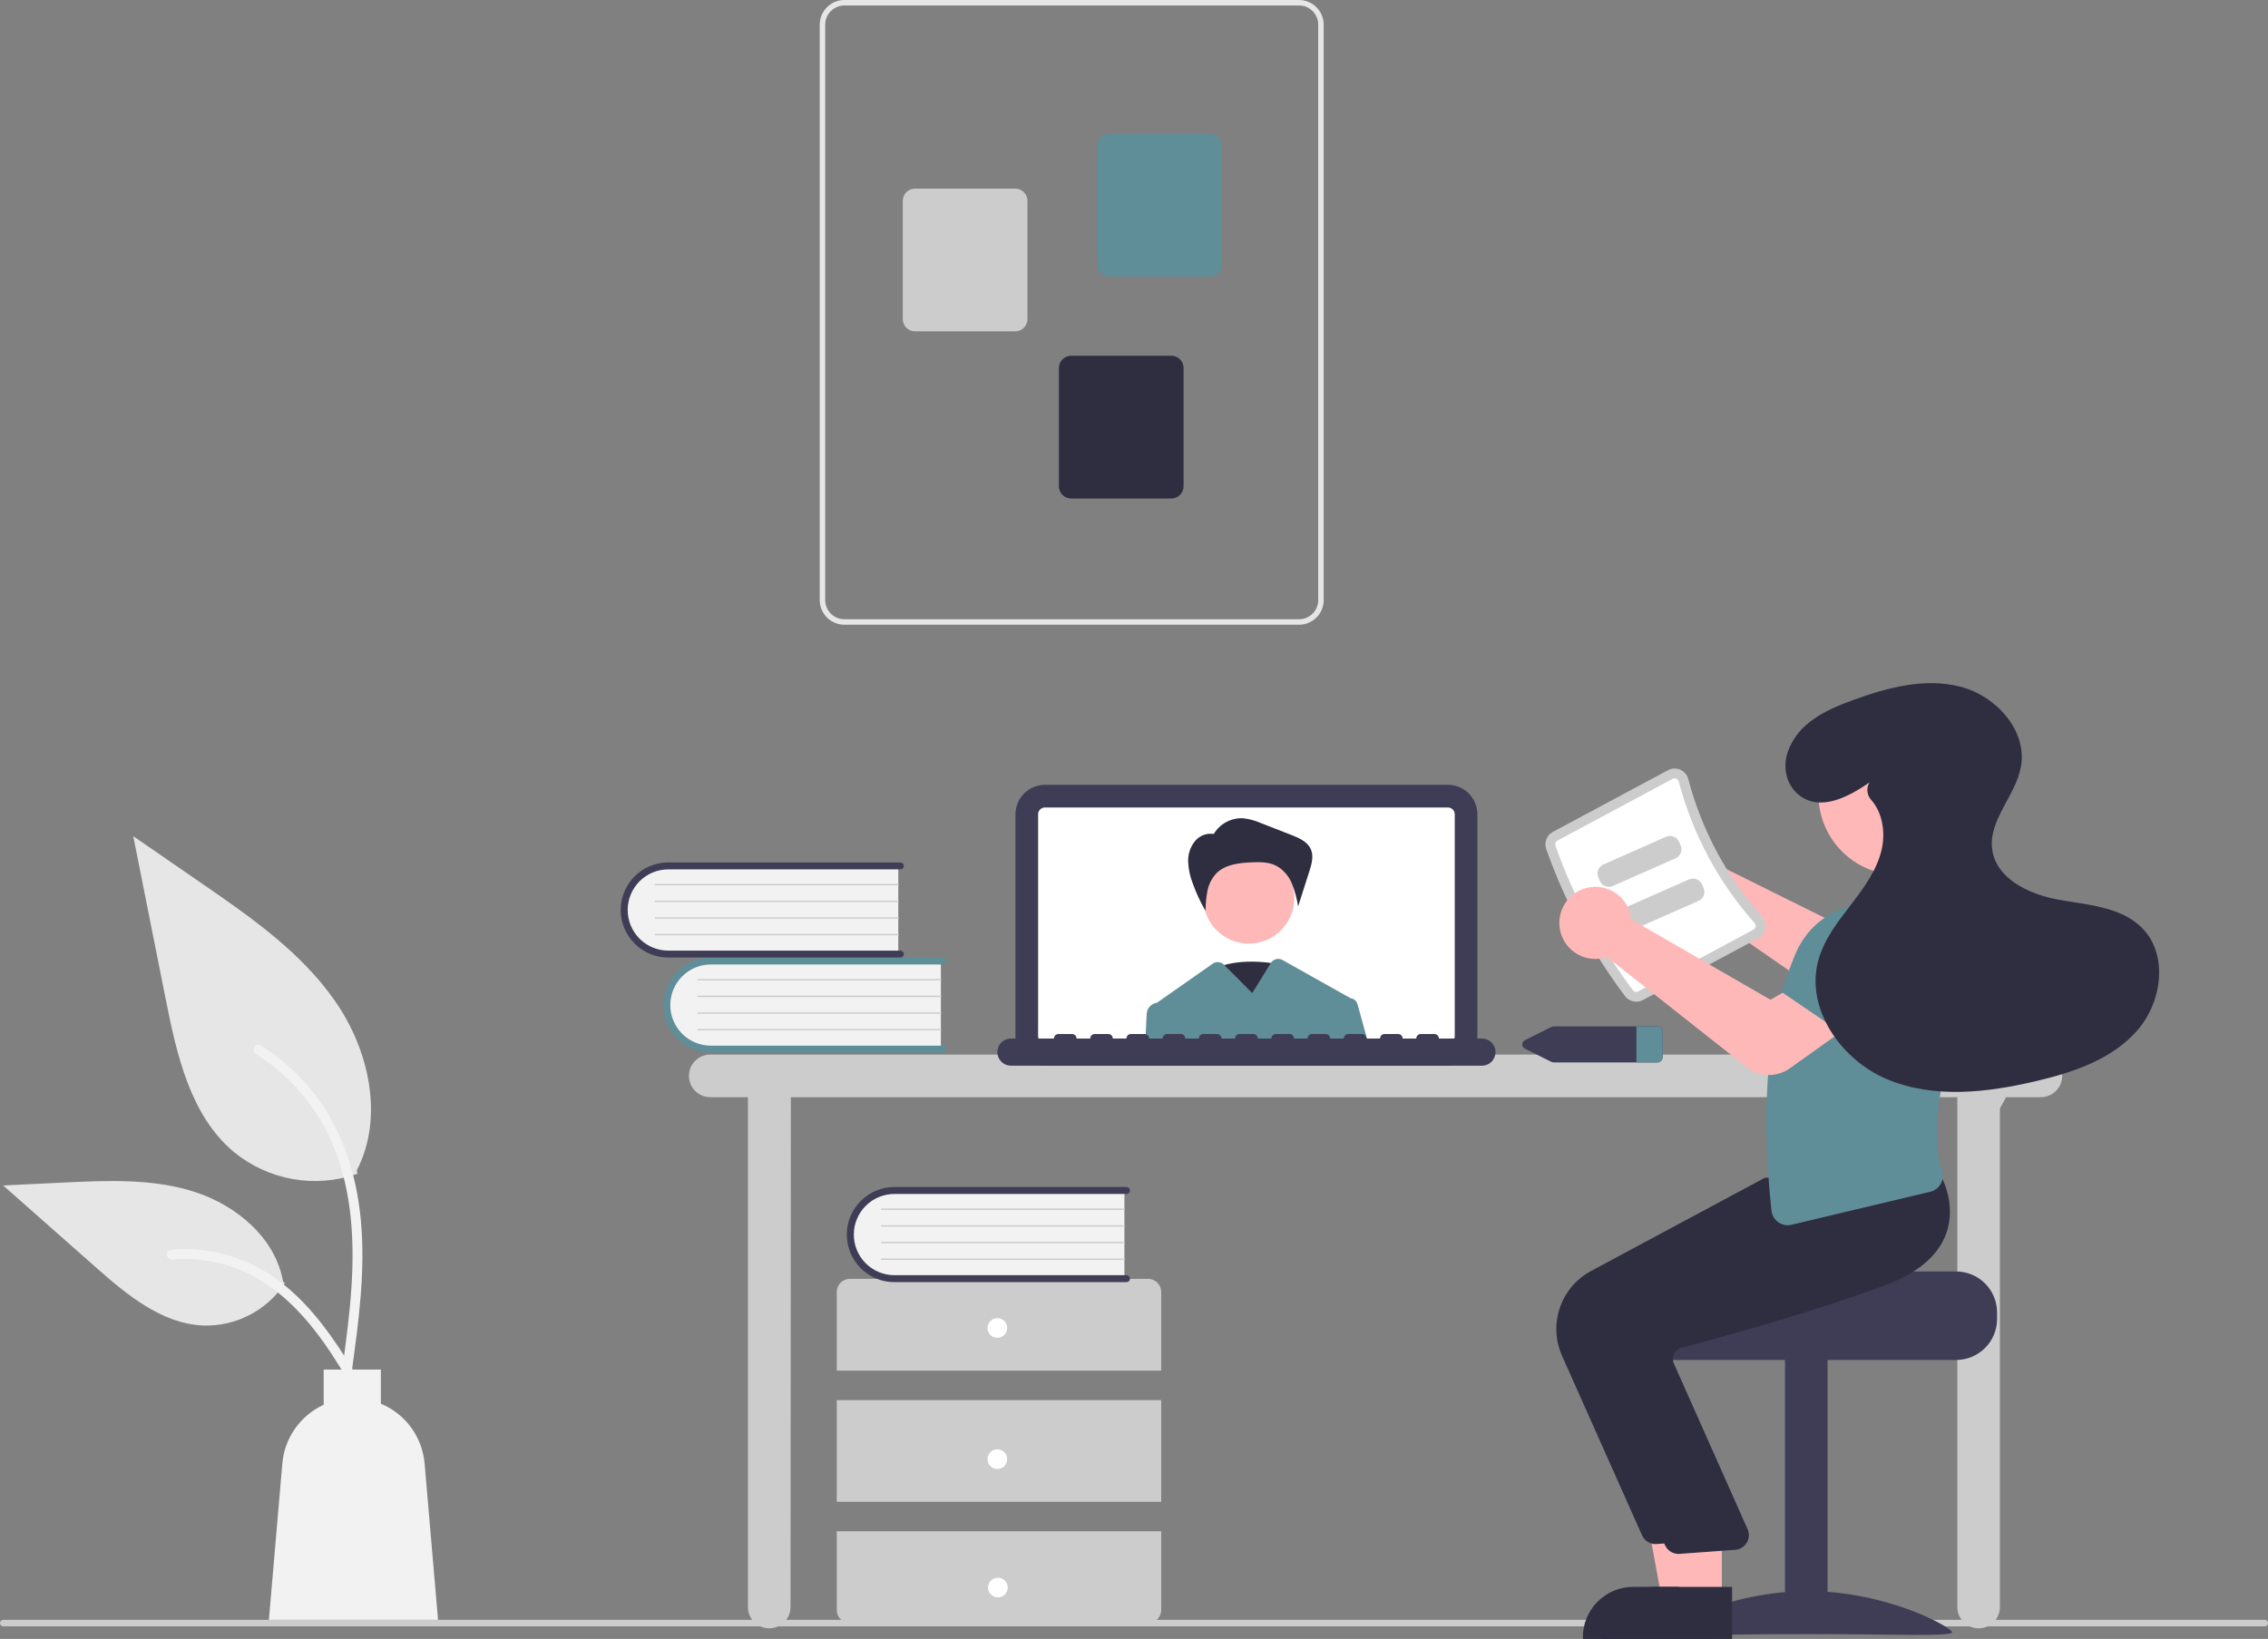 <svg width="606" height="438" viewBox="0 0 606 438" fill="none" xmlns="http://www.w3.org/2000/svg">
<rect x="0" y="0" width="606" height="438" fill="#808080" stroke="none"/>
<g clip-path="url(#clip0_888_5161)">
<path d="M605.124 434.641H0.876C0.643 434.641 0.421 434.549 0.256 434.384C0.092 434.22 0 433.997 0 433.765C0 433.532 0.092 433.309 0.256 433.145C0.421 432.981 0.643 432.888 0.876 432.888H605.124C605.357 432.888 605.579 432.981 605.743 433.145C605.908 433.309 606 433.532 606 433.765C606 433.997 605.908 434.22 605.743 434.384C605.579 434.549 605.357 434.641 605.124 434.641Z" fill="#CCCCCC"/>
<path d="M545.317 281.827H189.773C188.264 281.827 186.816 282.427 185.748 283.495C184.681 284.564 184.081 286.012 184.081 287.523C184.081 289.033 184.681 290.482 185.748 291.55C186.816 292.618 188.264 293.218 189.773 293.218H199.844V429.47C199.844 430.98 200.444 432.429 201.511 433.497C202.579 434.565 204.027 435.165 205.536 435.165C207.046 435.165 208.494 434.565 209.561 433.497C210.629 432.429 211.228 430.98 211.228 429.47L211.315 293.218H522.986V429.47C522.986 430.98 523.585 432.429 524.653 433.497C525.72 434.565 527.168 435.165 528.678 435.165C530.188 435.165 531.635 434.565 532.703 433.497C533.77 432.429 534.37 430.98 534.37 429.47V296.221L536.026 293.218H545.317C546.826 293.218 548.274 292.618 549.342 291.55C550.409 290.482 551.009 289.033 551.009 287.523C551.009 286.012 550.409 284.564 549.342 283.495C548.274 282.427 546.826 281.827 545.317 281.827Z" fill="#CCCCCC"/>
<path d="M386.889 284.808H279.191C277.105 284.806 275.106 283.976 273.632 282.5C272.157 281.025 271.328 279.025 271.325 276.938V217.61C271.328 215.524 272.157 213.523 273.632 212.048C275.106 210.572 277.105 209.743 279.191 209.74H386.889C388.974 209.743 390.973 210.572 392.448 212.048C393.922 213.523 394.752 215.524 394.754 217.61V276.938C394.752 279.025 393.922 281.025 392.448 282.5C390.973 283.976 388.974 284.806 386.889 284.808Z" fill="#3F3D56"/>
<path d="M386.888 215.797H279.191C278.711 215.798 278.251 215.99 277.911 216.33C277.571 216.669 277.38 217.13 277.379 217.611V276.94C277.38 277.42 277.571 277.881 277.911 278.221C278.251 278.561 278.711 278.752 279.191 278.753H386.888C387.369 278.752 387.829 278.561 388.169 278.221C388.509 277.881 388.7 277.42 388.701 276.94V217.611C388.7 217.13 388.509 216.669 388.169 216.33C387.829 215.99 387.369 215.798 386.888 215.797Z" fill="white"/>
<path d="M342.226 257.801C342.226 257.801 329.333 254.829 322.242 260.278C315.151 265.728 331.267 278.114 331.267 278.114L342.226 257.801Z" fill="#2F2E41"/>
<path d="M333.671 252.185C340.387 252.185 345.832 246.737 345.832 240.017C345.832 233.297 340.387 227.849 333.671 227.849C326.955 227.849 321.51 233.297 321.51 240.017C321.51 246.737 326.955 252.185 333.671 252.185Z" fill="#FFB8B8"/>
<path d="M324.268 222.936C325.079 221.559 326.254 220.432 327.665 219.681C329.075 218.931 330.665 218.584 332.26 218.681C333.928 218.89 335.556 219.346 337.09 220.034L345.04 223.137C347.097 223.94 349.35 224.923 350.243 226.944C351.072 228.82 350.454 230.986 349.828 232.938L346.853 242.22C346.524 240.12 345.958 238.063 345.168 236.089C344.364 234.102 342.912 232.445 341.048 231.389C338.983 230.329 336.549 230.351 334.231 230.463C330.948 230.621 327.378 231.039 325.045 233.356C323.807 234.672 322.967 236.312 322.624 238.087C322.286 239.852 322.116 241.645 322.116 243.442C320.77 241.126 319.636 238.693 318.728 236.173C317.981 234.297 317.555 232.308 317.469 230.29C317.391 228.254 318.066 226.262 319.365 224.693C320.024 223.927 320.884 223.36 321.848 223.056C322.812 222.753 323.842 222.724 324.821 222.975L324.268 222.936Z" fill="#2F2E41"/>
<path d="M362.71 268.353C362.596 267.942 362.363 267.574 362.04 267.295C361.718 267.016 361.32 266.838 360.897 266.784C360.869 266.765 360.84 266.747 360.81 266.732L342.655 256.552C342.136 256.261 341.526 256.181 340.95 256.33C340.375 256.478 339.879 256.842 339.565 257.347L334.6 265.391L327.121 257.908L327.002 257.789C326.618 257.405 326.111 257.169 325.571 257.121C325.03 257.074 324.49 257.219 324.045 257.53L309.124 267.985C309.098 267.985 309.072 267.993 309.046 267.993C308.332 268.113 307.68 268.472 307.197 269.012C306.715 269.552 306.431 270.24 306.392 270.964L306.007 278.753H365.591L362.71 268.353Z" fill="#5F8D98"/>
<path d="M395.965 277.543H384.469C384.469 277.222 384.342 276.914 384.115 276.687C383.888 276.46 383.58 276.333 383.259 276.333H379.629C379.308 276.333 379 276.46 378.773 276.687C378.546 276.914 378.419 277.222 378.419 277.543H374.789C374.789 277.222 374.661 276.914 374.434 276.687C374.207 276.46 373.899 276.333 373.578 276.333H369.948C369.627 276.333 369.319 276.46 369.093 276.687C368.866 276.914 368.738 277.222 368.738 277.543H365.108C365.108 277.222 364.98 276.914 364.753 276.687C364.527 276.46 364.219 276.333 363.898 276.333H360.268C359.947 276.333 359.639 276.46 359.412 276.687C359.185 276.914 359.057 277.222 359.057 277.543H355.427C355.427 277.222 355.3 276.914 355.073 276.687C354.846 276.46 354.538 276.333 354.217 276.333H350.587C350.266 276.333 349.958 276.46 349.731 276.687C349.504 276.914 349.377 277.222 349.377 277.543H345.746C345.746 277.222 345.619 276.914 345.392 276.687C345.165 276.46 344.857 276.333 344.536 276.333H340.906C340.585 276.333 340.277 276.46 340.05 276.687C339.824 276.914 339.696 277.222 339.696 277.543H336.066C336.066 277.222 335.938 276.914 335.711 276.687C335.484 276.46 335.177 276.333 334.856 276.333H331.225C330.904 276.333 330.597 276.46 330.37 276.687C330.143 276.914 330.015 277.222 330.015 277.543H326.385C326.385 277.222 326.258 276.914 326.031 276.687C325.804 276.46 325.496 276.333 325.175 276.333H321.545C321.224 276.333 320.916 276.46 320.689 276.687C320.462 276.914 320.335 277.222 320.335 277.543H316.704C316.704 277.222 316.577 276.914 316.35 276.687C316.123 276.46 315.815 276.333 315.494 276.333H311.864C311.543 276.333 311.235 276.46 311.008 276.687C310.781 276.914 310.654 277.222 310.654 277.543H307.024C307.024 277.222 306.896 276.914 306.669 276.687C306.442 276.46 306.134 276.333 305.813 276.333H302.183C301.862 276.333 301.555 276.46 301.328 276.687C301.101 276.914 300.973 277.222 300.973 277.543H297.343C297.343 277.222 297.215 276.914 296.988 276.687C296.761 276.46 296.454 276.333 296.133 276.333H292.503C292.182 276.333 291.874 276.46 291.647 276.687C291.42 276.914 291.292 277.222 291.292 277.543H287.662C287.662 277.222 287.535 276.914 287.308 276.687C287.081 276.46 286.773 276.333 286.452 276.333H282.822C282.501 276.333 282.193 276.46 281.966 276.687C281.739 276.914 281.612 277.222 281.612 277.543H270.116C269.154 277.545 268.232 277.928 267.553 278.609C266.873 279.29 266.491 280.213 266.491 281.176C266.491 282.138 266.873 283.061 267.553 283.742C268.232 284.423 269.154 284.806 270.116 284.808H395.965C396.928 284.808 397.851 284.425 398.532 283.744C399.213 283.063 399.595 282.139 399.595 281.176C399.595 280.212 399.213 279.288 398.532 278.607C397.851 277.926 396.928 277.543 395.965 277.543Z" fill="#3F3D56"/>
<path d="M251.401 256.449V280.568H191.009C189.391 280.624 187.779 280.354 186.267 279.773C184.756 279.193 183.377 278.313 182.212 277.188C181.048 276.063 180.121 274.714 179.489 273.223C178.856 271.732 178.53 270.129 178.53 268.509C178.53 266.889 178.856 265.285 179.489 263.794C180.121 262.303 181.048 260.955 182.212 259.829C183.377 258.704 184.756 257.825 186.267 257.244C187.779 256.663 189.391 256.393 191.009 256.449H251.401Z" fill="#F2F2F2"/>
<path d="M252.885 280.382C252.885 280.628 252.787 280.864 252.613 281.038C252.439 281.212 252.203 281.31 251.958 281.31H189.934C186.565 281.31 183.335 279.971 180.953 277.588C178.571 275.204 177.232 271.972 177.232 268.601C177.232 265.231 178.571 261.998 180.953 259.615C183.335 257.232 186.565 255.893 189.934 255.893H251.958C252.203 255.893 252.439 255.991 252.613 256.165C252.787 256.338 252.885 256.574 252.885 256.82C252.885 257.066 252.787 257.302 252.613 257.476C252.439 257.65 252.203 257.748 251.958 257.748H189.934C187.059 257.751 184.302 258.895 182.27 260.93C180.238 262.966 179.096 265.725 179.096 268.601C179.096 271.478 180.238 274.237 182.27 276.272C184.302 278.307 187.059 279.452 189.934 279.455H251.958C252.203 279.455 252.439 279.553 252.613 279.726C252.787 279.9 252.885 280.136 252.885 280.382Z" fill="#5F8D98"/>
<path d="M251.402 262.015H186.504C186.48 262.015 186.455 262.011 186.433 262.001C186.41 261.992 186.389 261.979 186.372 261.961C186.355 261.944 186.341 261.924 186.332 261.901C186.322 261.878 186.317 261.854 186.317 261.83C186.317 261.805 186.322 261.781 186.332 261.758C186.341 261.736 186.355 261.715 186.372 261.698C186.389 261.681 186.41 261.667 186.433 261.658C186.455 261.649 186.48 261.644 186.504 261.644H251.402C251.451 261.645 251.498 261.664 251.532 261.699C251.567 261.734 251.586 261.781 251.586 261.83C251.586 261.879 251.567 261.926 251.532 261.96C251.498 261.995 251.451 262.015 251.402 262.015Z" fill="#CCCCCC"/>
<path d="M251.402 266.468H186.504C186.48 266.468 186.455 266.463 186.433 266.454C186.41 266.445 186.389 266.431 186.372 266.414C186.355 266.397 186.341 266.376 186.332 266.354C186.322 266.331 186.317 266.307 186.317 266.282C186.317 266.258 186.322 266.234 186.332 266.211C186.341 266.188 186.355 266.168 186.372 266.151C186.389 266.133 186.41 266.12 186.433 266.111C186.455 266.101 186.48 266.097 186.504 266.097H251.402C251.451 266.097 251.498 266.117 251.532 266.152C251.567 266.186 251.586 266.233 251.586 266.282C251.586 266.331 251.567 266.378 251.532 266.413C251.498 266.448 251.451 266.468 251.402 266.468Z" fill="#CCCCCC"/>
<path d="M251.402 270.92H186.504C186.48 270.921 186.455 270.916 186.433 270.907C186.41 270.897 186.389 270.884 186.372 270.867C186.355 270.849 186.341 270.829 186.332 270.806C186.322 270.784 186.317 270.759 186.317 270.735C186.317 270.71 186.322 270.686 186.332 270.664C186.341 270.641 186.355 270.621 186.372 270.603C186.389 270.586 186.41 270.572 186.433 270.563C186.455 270.554 186.48 270.549 186.504 270.549H251.402C251.451 270.55 251.498 270.569 251.532 270.604C251.567 270.639 251.586 270.686 251.586 270.735C251.586 270.784 251.567 270.831 251.532 270.866C251.498 270.9 251.451 270.92 251.402 270.92Z" fill="#CCCCCC"/>
<path d="M251.402 275.373H186.504C186.48 275.373 186.455 275.369 186.433 275.359C186.41 275.35 186.389 275.337 186.372 275.319C186.355 275.302 186.341 275.281 186.332 275.259C186.322 275.236 186.317 275.212 186.317 275.188C186.317 275.163 186.322 275.139 186.332 275.116C186.341 275.094 186.355 275.073 186.372 275.056C186.389 275.039 186.41 275.025 186.433 275.016C186.455 275.007 186.48 275.002 186.504 275.002H251.402C251.451 275.002 251.498 275.022 251.532 275.057C251.567 275.092 251.586 275.139 251.586 275.188C251.586 275.237 251.567 275.284 251.532 275.318C251.498 275.353 251.451 275.373 251.402 275.373Z" fill="#CCCCCC"/>
<path d="M240.017 231.039V255.158H179.626C178.008 255.214 176.395 254.944 174.883 254.363C173.372 253.782 171.993 252.903 170.828 251.778C169.664 250.652 168.738 249.304 168.105 247.813C167.472 246.322 167.146 244.718 167.146 243.098C167.146 241.478 167.472 239.875 168.105 238.384C168.738 236.893 169.664 235.544 170.828 234.419C171.993 233.294 173.372 232.414 174.883 231.834C176.395 231.253 178.008 230.983 179.626 231.039H240.017Z" fill="#F2F2F2"/>
<path d="M241.501 254.972C241.501 255.218 241.403 255.454 241.229 255.628C241.055 255.802 240.82 255.9 240.574 255.9H178.55C176.882 255.9 175.23 255.571 173.689 254.932C172.148 254.294 170.748 253.358 169.569 252.177C168.389 250.997 167.454 249.596 166.815 248.054C166.177 246.513 165.849 244.86 165.849 243.191C165.849 241.522 166.177 239.87 166.815 238.328C167.454 236.786 168.389 235.385 169.569 234.205C170.748 233.025 172.148 232.089 173.689 231.45C175.23 230.811 176.882 230.483 178.55 230.483H240.574C240.82 230.483 241.055 230.58 241.229 230.754C241.403 230.928 241.501 231.164 241.501 231.41C241.501 231.656 241.403 231.892 241.229 232.066C241.055 232.24 240.82 232.338 240.574 232.338H178.55C175.675 232.34 172.918 233.485 170.886 235.52C168.854 237.555 167.713 240.314 167.713 243.191C167.713 246.068 168.854 248.827 170.886 250.862C172.918 252.897 175.675 254.042 178.55 254.044H240.574C240.82 254.045 241.055 254.142 241.229 254.316C241.403 254.49 241.501 254.726 241.501 254.972Z" fill="#3F3D56"/>
<path d="M240.017 236.605H175.119C175.095 236.605 175.071 236.6 175.048 236.591C175.025 236.582 175.005 236.568 174.987 236.551C174.97 236.534 174.956 236.513 174.947 236.491C174.937 236.468 174.933 236.444 174.933 236.419C174.933 236.395 174.937 236.371 174.947 236.348C174.956 236.326 174.97 236.305 174.987 236.288C175.005 236.271 175.025 236.257 175.048 236.248C175.071 236.238 175.095 236.234 175.119 236.234H240.017C240.066 236.234 240.113 236.254 240.147 236.289C240.182 236.323 240.201 236.37 240.201 236.419C240.201 236.468 240.182 236.515 240.147 236.55C240.113 236.585 240.066 236.605 240.017 236.605Z" fill="#CCCCCC"/>
<path d="M240.017 241.058H175.119C175.095 241.058 175.071 241.053 175.048 241.044C175.025 241.035 175.005 241.021 174.987 241.004C174.97 240.986 174.956 240.966 174.947 240.943C174.937 240.921 174.933 240.897 174.933 240.872C174.933 240.848 174.937 240.823 174.947 240.801C174.956 240.778 174.97 240.758 174.987 240.74C175.005 240.723 175.025 240.71 175.048 240.7C175.071 240.691 175.095 240.686 175.119 240.687H240.017C240.066 240.687 240.113 240.707 240.147 240.741C240.182 240.776 240.201 240.823 240.201 240.872C240.201 240.921 240.182 240.968 240.147 241.003C240.113 241.038 240.066 241.057 240.017 241.058Z" fill="#CCCCCC"/>
<path d="M240.017 245.51H175.119C175.095 245.51 175.071 245.506 175.048 245.496C175.025 245.487 175.005 245.474 174.987 245.456C174.97 245.439 174.956 245.419 174.947 245.396C174.937 245.373 174.933 245.349 174.933 245.325C174.933 245.3 174.937 245.276 174.947 245.253C174.956 245.231 174.97 245.21 174.987 245.193C175.005 245.176 175.025 245.162 175.048 245.153C175.071 245.144 175.095 245.139 175.119 245.139H240.017C240.066 245.14 240.113 245.159 240.147 245.194C240.182 245.229 240.201 245.276 240.201 245.325C240.201 245.374 240.182 245.421 240.147 245.455C240.113 245.49 240.066 245.51 240.017 245.51Z" fill="#CCCCCC"/>
<path d="M240.017 249.963H175.119C175.095 249.963 175.071 249.958 175.048 249.949C175.025 249.94 175.005 249.926 174.987 249.909C174.97 249.892 174.956 249.871 174.947 249.849C174.937 249.826 174.933 249.802 174.933 249.777C174.933 249.753 174.937 249.729 174.947 249.706C174.956 249.683 174.97 249.663 174.987 249.646C175.005 249.628 175.025 249.615 175.048 249.606C175.071 249.596 175.095 249.592 175.119 249.592H240.017C240.066 249.592 240.113 249.612 240.147 249.647C240.182 249.681 240.201 249.728 240.201 249.777C240.201 249.826 240.182 249.873 240.147 249.908C240.113 249.943 240.066 249.963 240.017 249.963Z" fill="#CCCCCC"/>
<path d="M310.272 366.296V345.267C310.272 344.337 309.903 343.446 309.246 342.789C308.589 342.131 307.698 341.762 306.769 341.762H227.078C226.149 341.762 225.258 342.131 224.601 342.789C223.944 343.446 223.575 344.337 223.575 345.267V366.296H310.272Z" fill="#CCCCCC"/>
<path d="M310.272 374.182H223.575V401.345H310.272V374.182Z" fill="#CCCCCC"/>
<path d="M223.575 409.231V430.26C223.575 431.189 223.944 432.081 224.601 432.738C225.258 433.395 226.149 433.765 227.078 433.765H306.769C307.698 433.765 308.589 433.395 309.246 432.738C309.903 432.081 310.272 431.189 310.272 430.26V409.231H223.575Z" fill="#CCCCCC"/>
<path d="M266.486 357.534C267.937 357.534 269.113 356.357 269.113 354.905C269.113 353.453 267.937 352.277 266.486 352.277C265.035 352.277 263.858 353.453 263.858 354.905C263.858 356.357 265.035 357.534 266.486 357.534Z" fill="white"/>
<path d="M266.486 392.583C267.937 392.583 269.113 391.406 269.113 389.954C269.113 388.502 267.937 387.325 266.486 387.325C265.035 387.325 263.858 388.502 263.858 389.954C263.858 391.406 265.035 392.583 266.486 392.583Z" fill="white"/>
<path d="M266.626 426.889C268.077 426.889 269.253 425.712 269.253 424.26C269.253 422.809 268.077 421.632 266.626 421.632C265.175 421.632 263.999 422.809 263.999 424.26C263.999 425.712 265.175 426.889 266.626 426.889Z" fill="white"/>
<path d="M300.442 317.785V341.903H240.05C238.432 341.959 236.82 341.689 235.308 341.109C233.797 340.528 232.418 339.649 231.253 338.523C230.089 337.398 229.162 336.049 228.53 334.558C227.897 333.067 227.571 331.464 227.571 329.844C227.571 328.224 227.897 326.621 228.53 325.129C229.162 323.638 230.089 322.29 231.253 321.164C232.418 320.039 233.797 319.16 235.308 318.579C236.82 317.998 238.432 317.728 240.05 317.785H300.442Z" fill="#F2F2F2"/>
<path d="M301.926 341.717C301.925 341.963 301.828 342.199 301.654 342.373C301.48 342.547 301.244 342.645 300.998 342.645H238.975C237.306 342.647 235.653 342.319 234.111 341.681C232.569 341.043 231.167 340.107 229.987 338.927C228.806 337.746 227.869 336.345 227.231 334.802C226.592 333.26 226.263 331.606 226.263 329.937C226.263 328.267 226.592 326.613 227.231 325.071C227.869 323.528 228.806 322.127 229.987 320.946C231.167 319.766 232.569 318.83 234.111 318.192C235.653 317.554 237.306 317.227 238.975 317.228H300.998C301.244 317.228 301.48 317.326 301.654 317.5C301.828 317.674 301.926 317.91 301.926 318.156C301.926 318.402 301.828 318.638 301.654 318.812C301.48 318.985 301.244 319.083 300.998 319.083H238.975C236.1 319.086 233.343 320.23 231.311 322.266C229.279 324.301 228.137 327.06 228.137 329.937C228.137 332.813 229.279 335.572 231.311 337.608C233.343 339.643 236.1 340.787 238.975 340.79H300.998C301.244 340.79 301.48 340.888 301.654 341.062C301.828 341.236 301.925 341.471 301.926 341.717Z" fill="#3F3D56"/>
<path d="M300.442 323.35H235.544C235.52 323.35 235.495 323.346 235.473 323.337C235.45 323.327 235.43 323.314 235.412 323.296C235.395 323.279 235.381 323.259 235.372 323.236C235.362 323.213 235.357 323.189 235.357 323.165C235.357 323.14 235.362 323.116 235.372 323.093C235.381 323.071 235.395 323.05 235.412 323.033C235.43 323.016 235.45 323.002 235.473 322.993C235.495 322.984 235.52 322.979 235.544 322.979H300.442C300.491 322.98 300.538 322.999 300.572 323.034C300.607 323.069 300.626 323.116 300.626 323.165C300.626 323.214 300.607 323.261 300.572 323.296C300.538 323.33 300.491 323.35 300.442 323.35Z" fill="#CCCCCC"/>
<path d="M300.442 327.803H235.544C235.52 327.803 235.495 327.799 235.473 327.789C235.45 327.78 235.43 327.766 235.412 327.749C235.395 327.732 235.381 327.711 235.372 327.689C235.362 327.666 235.357 327.642 235.357 327.618C235.357 327.593 235.362 327.569 235.372 327.546C235.381 327.524 235.395 327.503 235.412 327.486C235.43 327.469 235.45 327.455 235.473 327.446C235.495 327.437 235.52 327.432 235.544 327.432H300.442C300.491 327.432 300.538 327.452 300.572 327.487C300.607 327.522 300.626 327.569 300.626 327.618C300.626 327.667 300.607 327.713 300.572 327.748C300.538 327.783 300.491 327.803 300.442 327.803Z" fill="#CCCCCC"/>
<path d="M300.442 332.256H235.544C235.52 332.256 235.495 332.251 235.473 332.242C235.45 332.233 235.43 332.219 235.412 332.202C235.395 332.184 235.381 332.164 235.372 332.141C235.362 332.119 235.357 332.095 235.357 332.07C235.357 332.046 235.362 332.021 235.372 331.999C235.381 331.976 235.395 331.956 235.412 331.938C235.43 331.921 235.45 331.908 235.473 331.898C235.495 331.889 235.52 331.884 235.544 331.885H300.442C300.491 331.885 300.538 331.905 300.572 331.939C300.607 331.974 300.626 332.021 300.626 332.07C300.626 332.119 300.607 332.166 300.572 332.201C300.538 332.236 300.491 332.255 300.442 332.256Z" fill="#CCCCCC"/>
<path d="M300.442 336.708H235.544C235.52 336.708 235.495 336.704 235.473 336.694C235.45 336.685 235.43 336.672 235.412 336.654C235.395 336.637 235.381 336.617 235.372 336.594C235.362 336.571 235.357 336.547 235.357 336.523C235.357 336.498 235.362 336.474 235.372 336.451C235.381 336.429 235.395 336.408 235.412 336.391C235.43 336.374 235.45 336.36 235.473 336.351C235.495 336.342 235.52 336.337 235.544 336.337H300.442C300.491 336.337 300.538 336.357 300.572 336.392C300.607 336.427 300.626 336.474 300.626 336.523C300.626 336.572 300.607 336.619 300.572 336.653C300.538 336.688 300.491 336.708 300.442 336.708Z" fill="#CCCCCC"/>
<path d="M219.027 160.366V6.59C219.029 4.843 219.724 3.168 220.959 1.932C222.194 0.697 223.868 0.002 225.614 0H347.102C348.848 0.002 350.522 0.697 351.757 1.933C352.992 3.168 353.686 4.843 353.688 6.59V160.366C353.686 162.114 352.992 163.789 351.757 165.024C350.522 166.26 348.848 166.955 347.102 166.957H225.614C223.868 166.955 222.194 166.26 220.959 165.024C219.724 163.789 219.029 162.114 219.027 160.366ZM225.614 1.465C224.256 1.466 222.954 2.007 221.993 2.968C221.033 3.929 220.493 5.231 220.491 6.59V160.366C220.493 161.725 221.033 163.028 221.993 163.989C222.954 164.95 224.256 165.491 225.614 165.492H347.102C348.46 165.491 349.762 164.95 350.723 163.989C351.683 163.028 352.223 161.725 352.225 160.366V6.59C352.223 5.231 351.683 3.929 350.723 2.968C349.762 2.007 348.46 1.466 347.102 1.465H225.614Z" fill="#E6E6E6"/>
<path d="M293.171 70.621V39.046C293.172 38.172 293.519 37.335 294.137 36.717C294.754 36.099 295.591 35.752 296.464 35.751H323.206C324.079 35.752 324.916 36.099 325.534 36.717C326.151 37.335 326.499 38.172 326.5 39.046V70.621C326.499 71.495 326.151 72.332 325.534 72.95C324.916 73.568 324.079 73.915 323.206 73.916H296.464C295.591 73.915 294.754 73.568 294.137 72.95C293.519 72.332 293.172 71.495 293.171 70.621Z" fill="#5F8D98"/>
<path d="M241.209 85.266V53.691C241.21 52.818 241.557 51.98 242.175 51.362C242.792 50.745 243.629 50.397 244.502 50.396H271.244C272.117 50.397 272.955 50.745 273.572 51.362C274.189 51.98 274.537 52.818 274.538 53.691V85.266C274.537 86.14 274.189 86.978 273.572 87.595C272.955 88.213 272.117 88.561 271.244 88.561H244.502C243.629 88.561 242.792 88.213 242.175 87.595C241.557 86.978 241.21 86.14 241.209 85.266Z" fill="#CCCCCC"/>
<path d="M282.925 129.935V98.359C282.926 97.486 283.273 96.648 283.89 96.031C284.508 95.413 285.345 95.065 286.218 95.064H312.96C313.833 95.065 314.67 95.413 315.288 96.031C315.905 96.648 316.252 97.486 316.253 98.359V129.935C316.252 130.808 315.905 131.646 315.288 132.264C314.67 132.881 313.833 133.229 312.96 133.23H286.218C285.345 133.229 284.508 132.881 283.89 132.264C283.273 131.646 282.926 130.808 282.925 129.935Z" fill="#2F2E41"/>
<path d="M442.733 274.293H415.218C414.957 274.293 414.699 274.353 414.465 274.469L407.52 277.947C407.292 278.044 407.097 278.207 406.96 278.414C406.823 278.621 406.75 278.864 406.75 279.113C406.75 279.361 406.823 279.604 406.96 279.811C407.097 280.019 407.292 280.181 407.52 280.278L414.465 283.757C414.699 283.872 414.957 283.932 415.218 283.932H442.733C443.112 283.954 443.485 283.825 443.77 283.574C444.055 283.324 444.23 282.97 444.257 282.591V275.634C444.23 275.255 444.055 274.902 443.77 274.651C443.485 274.4 443.112 274.271 442.733 274.293Z" fill="#3F3D56"/>
<path d="M444.257 275.634V282.591C444.23 282.97 444.055 283.323 443.77 283.574C443.485 283.825 443.112 283.954 442.733 283.932H437.251V274.293H442.733C443.112 274.271 443.485 274.4 443.77 274.651C444.055 274.902 444.23 275.255 444.257 275.634Z" fill="#5F8D98"/>
<path d="M442.526 222.246C443.772 221.708 445.118 221.439 446.475 221.458C447.832 221.476 449.17 221.782 450.402 222.354C451.633 222.926 452.729 223.752 453.619 224.777C454.509 225.803 455.172 227.005 455.566 228.305C455.688 228.717 455.782 229.137 455.846 229.562L494.323 248.653L503.228 242.749L514.308 255.511L500.711 266.56C499.076 267.878 497.06 268.634 494.961 268.715C492.863 268.796 490.795 268.198 489.063 267.01L450.024 239.997C449.733 240.121 449.437 240.229 449.135 240.322C447.836 240.715 446.468 240.829 445.121 240.656C443.775 240.484 442.48 240.029 441.322 239.32C440.163 238.612 439.168 237.667 438.4 236.547C437.632 235.427 437.109 234.157 436.866 232.821C436.794 232.433 436.746 232.041 436.724 231.647C436.615 229.675 437.113 227.716 438.151 226.036C439.188 224.355 440.715 223.032 442.526 222.246Z" fill="#FFB8B8"/>
<path d="M522.667 339.789H480.624C480.624 340.998 437.293 341.98 437.293 341.98C436.613 342.492 435.993 343.08 435.445 343.732C433.799 345.696 432.9 348.179 432.905 350.742V352.494C432.906 355.399 434.06 358.184 436.113 360.238C438.165 362.292 440.949 363.446 443.852 363.447H522.667C525.569 363.445 528.352 362.29 530.404 360.236C532.457 358.183 533.611 355.398 533.613 352.494V350.742C533.609 347.838 532.455 345.055 530.403 343.002C528.351 340.949 525.569 339.793 522.667 339.789Z" fill="#3F3D56"/>
<path d="M476.934 436.614H488.318V363.012H476.934V436.614Z" fill="#3F3D56"/>
<path d="M444.532 436.214C444.532 437.445 461.783 436.69 483.064 436.69C504.345 436.69 521.596 437.445 521.596 436.214C521.596 434.983 504.345 425.223 483.064 425.223C461.783 425.223 444.532 434.983 444.532 436.214Z" fill="#3F3D56"/>
<path d="M454.809 427.587L444.074 427.586L438.966 399.725L454.811 399.726L454.809 427.587Z" fill="#FFB8B8"/>
<path d="M457.548 438L422.93 437.999V437.561C422.93 435.79 423.278 434.037 423.955 432.401C424.632 430.766 425.625 429.279 426.876 428.028C428.127 426.776 429.613 425.783 431.248 425.105C432.882 424.428 434.635 424.079 436.404 424.079H436.405L457.548 424.08L457.548 438Z" fill="#2F2E41"/>
<path d="M438.752 410.31L417.349 362.287C415.562 358.239 415.364 353.667 416.795 349.48C418.226 345.293 421.181 341.799 425.071 339.694L471.496 314.785L492.681 312.982L512.223 311.205L512.363 311.444C512.544 311.749 516.745 319.01 513.905 326.972C511.751 333.011 506.147 337.729 497.25 340.993C476.483 348.612 452.493 355.124 443.142 357.569C442.729 357.675 442.343 357.867 442.009 358.133C441.675 358.399 441.402 358.732 441.206 359.111C441.01 359.486 440.893 359.897 440.863 360.32C440.834 360.742 440.892 361.165 441.034 361.564L460.919 406.264C461.126 406.83 461.201 407.438 461.137 408.038C461.073 408.638 460.872 409.216 460.55 409.727C460.228 410.237 459.793 410.667 459.278 410.982C458.764 411.298 458.184 411.491 457.583 411.547L442.725 412.629C442.599 412.641 442.473 412.647 442.348 412.647C441.587 412.647 440.842 412.426 440.204 412.011C439.566 411.596 439.062 411.006 438.752 410.31Z" fill="#2F2E41"/>
<path d="M460.063 427.587L449.328 427.586L444.22 399.725L460.065 399.726L460.063 427.587Z" fill="#FFB8B8"/>
<path d="M462.801 438L428.184 437.999V437.561C428.184 435.79 428.532 434.037 429.209 432.401C429.886 430.766 430.879 429.279 432.13 428.028C433.381 426.776 434.867 425.783 436.502 425.105C438.136 424.428 439.888 424.079 441.658 424.079H441.659L462.802 424.08L462.801 438Z" fill="#2F2E41"/>
<path d="M444.882 412.939L423.478 364.915C421.691 360.868 421.494 356.295 422.925 352.108C424.356 347.922 427.311 344.428 431.201 342.323L477.626 317.414L498.811 315.611L518.352 313.834L518.493 314.073C518.674 314.377 522.875 321.639 520.035 329.601C517.881 335.64 512.277 340.357 503.38 343.622C482.613 351.241 458.622 357.753 449.272 360.198C448.859 360.304 448.473 360.496 448.139 360.762C447.805 361.027 447.531 361.361 447.336 361.74C447.139 362.115 447.023 362.526 446.993 362.948C446.964 363.37 447.022 363.794 447.164 364.192L467.048 408.892C467.256 409.459 467.331 410.066 467.267 410.667C467.203 411.267 467.002 411.845 466.68 412.355C466.358 412.866 465.922 413.295 465.408 413.611C464.893 413.926 464.313 414.119 463.713 414.175L448.855 415.258C448.728 415.27 448.603 415.276 448.478 415.276C447.717 415.275 446.972 415.055 446.334 414.64C445.696 414.225 445.192 413.634 444.882 412.939Z" fill="#2F2E41"/>
<path d="M434.213 266.233C425.219 254.263 418.109 240.986 413.13 226.863C412.842 226.019 412.862 225.099 413.188 224.268C413.514 223.437 414.124 222.748 414.909 222.325L445.687 205.825C446.185 205.556 446.737 205.404 447.303 205.381C447.868 205.358 448.431 205.464 448.949 205.692C449.477 205.921 449.946 206.268 450.319 206.706C450.693 207.144 450.961 207.662 451.105 208.219C454.687 221.828 461.421 234.402 470.761 244.924C471.145 245.353 471.427 245.863 471.585 246.417C471.742 246.97 471.772 247.553 471.67 248.12C471.573 248.677 471.349 249.205 471.017 249.664C470.685 250.122 470.252 250.498 469.753 250.764L438.975 267.265C438.188 267.685 437.277 267.812 436.405 267.623C435.533 267.434 434.757 266.941 434.213 266.233Z" fill="#CCCCCC"/>
<path d="M436.314 264.654C436.479 264.861 436.712 265.003 436.971 265.057C437.23 265.11 437.5 265.072 437.734 264.948L468.512 248.447C468.661 248.369 468.791 248.257 468.89 248.121C468.989 247.985 469.055 247.827 469.083 247.661C469.115 247.485 469.106 247.305 469.057 247.133C469.008 246.962 468.919 246.804 468.799 246.672C459.183 235.84 452.251 222.896 448.563 208.886C448.521 208.713 448.439 208.552 448.323 208.416C448.208 208.28 448.063 208.172 447.9 208.101C447.745 208.032 447.577 208 447.409 208.007C447.24 208.014 447.075 208.06 446.927 208.142L416.15 224.642C415.917 224.768 415.735 224.972 415.636 225.218C415.537 225.464 415.527 225.736 415.608 225.989C420.498 239.859 427.481 252.898 436.314 264.654Z" fill="white"/>
<path d="M536.461 261.832L512.358 270.996L506.473 254.64C505.691 252.469 505.702 250.09 506.504 247.926C507.305 245.761 508.846 243.95 510.853 242.812C512.883 241.661 515.258 241.274 517.549 241.721C519.839 242.169 521.894 243.421 523.343 245.252L536.461 261.832Z" fill="#5F8D98"/>
<path d="M475.152 326.637C474.645 326.278 474.22 325.815 473.905 325.278C473.591 324.742 473.394 324.145 473.328 323.527C470.24 294.691 472.391 272.125 479.901 254.538C481.223 251.505 483.216 248.811 485.729 246.659C488.242 244.507 491.209 242.953 494.409 242.114L513.893 241.13L513.994 241.179C518.391 243.333 521.976 246.848 524.219 251.203C526.462 255.557 527.243 260.519 526.446 265.352C520.179 281.88 514.932 299.089 518.934 312.971C519.101 313.551 519.15 314.16 519.078 314.759C519.005 315.359 518.812 315.938 518.51 316.461C518.217 316.967 517.824 317.408 517.355 317.755C516.886 318.103 516.35 318.352 515.781 318.485L478.67 327.318C478.069 327.461 477.444 327.474 476.837 327.357C476.231 327.239 475.656 326.994 475.152 326.637Z" fill="#5F8D98"/>
<path d="M507.39 233.848C519.269 233.848 528.899 224.213 528.899 212.327C528.899 200.442 519.269 190.807 507.39 190.807C495.512 190.807 485.882 200.442 485.882 212.327C485.882 224.213 495.512 233.848 507.39 233.848Z" fill="#FFB8B8"/>
<path d="M447.707 229.373L430.945 236.776C430.307 237.057 429.584 237.073 428.935 236.821C428.285 236.57 427.762 236.07 427.48 235.433L427.066 234.493C426.785 233.855 426.769 233.132 427.02 232.482C427.272 231.832 427.771 231.309 428.408 231.027L445.171 223.623C445.808 223.342 446.531 223.326 447.181 223.578C447.83 223.83 448.353 224.329 448.635 224.966L449.05 225.906C449.33 226.544 449.347 227.267 449.095 227.917C448.843 228.567 448.344 229.09 447.707 229.373Z" fill="#CCCCCC"/>
<path d="M453.837 240.763L437.074 248.167C436.437 248.448 435.714 248.464 435.065 248.212C434.415 247.96 433.892 247.461 433.61 246.824L433.195 245.884C432.915 245.246 432.899 244.523 433.15 243.873C433.402 243.223 433.901 242.7 434.538 242.418L451.301 235.014C451.938 234.733 452.661 234.717 453.31 234.969C453.96 235.221 454.483 235.72 454.765 236.357L455.18 237.297C455.46 237.935 455.476 238.658 455.225 239.308C454.973 239.958 454.474 240.481 453.837 240.763Z" fill="#CCCCCC"/>
<path d="M466.764 285.255L429.394 255.756C429.096 255.861 428.793 255.951 428.486 256.024C427.167 256.333 425.798 256.361 424.468 256.105C423.137 255.85 421.875 255.317 420.764 254.542C419.646 253.767 418.705 252.761 418.007 251.592C417.308 250.423 416.867 249.119 416.713 247.766C416.462 245.603 416.949 243.419 418.095 241.568C419.241 239.717 420.979 238.307 423.026 237.568C424.303 237.11 425.664 236.927 427.017 237.031C428.37 237.135 429.687 237.524 430.879 238.172C432.072 238.82 433.114 239.713 433.938 240.793C434.762 241.872 435.348 243.114 435.659 244.436C435.755 244.855 435.822 245.28 435.86 245.708L473.062 267.182L482.32 261.849L492.575 275.283L478.201 285.534C476.518 286.724 474.497 287.34 472.436 287.29C470.376 287.239 468.387 286.526 466.764 285.255Z" fill="#FFB8B8"/>
<path d="M497.135 279.467L475.812 264.959L485.833 250.758C487.164 248.872 489.118 247.518 491.35 246.935C493.582 246.351 495.948 246.576 498.031 247.569C500.138 248.573 501.816 250.299 502.762 252.433C503.709 254.567 503.862 256.97 503.193 259.207L497.135 279.467Z" fill="#5F8D98"/>
<path d="M499.504 209.122C493.976 212.908 486.717 216.799 481.071 212.768C477.364 210.121 476.196 205.219 477.699 200.917C480.403 193.181 487.831 189.776 494.934 187.165C504.168 183.772 514.222 181.072 523.755 183.502C533.287 185.933 541.712 195.167 539.991 204.858C538.607 212.651 531.26 219.136 532.303 226.982C533.353 234.879 542.228 239.035 550.064 240.447C557.9 241.858 566.668 242.311 572.299 247.943C579.483 255.127 577.689 267.967 570.93 275.552C564.17 283.137 553.97 286.575 544.085 288.912C530.989 292.009 516.825 293.636 504.387 288.497C491.949 283.358 482.27 269.523 485.873 256.55C487.395 251.071 490.98 246.44 494.445 241.931C497.91 237.423 501.419 232.708 502.74 227.177C503.842 222.567 503.027 217.215 499.972 213.758C499.416 213.152 499.066 212.387 498.973 211.57C498.879 210.754 499.047 209.929 499.451 209.213L499.504 209.122Z" fill="#2F2E41"/>
<path d="M95.517 313.684C89.975 315.633 84.024 316.122 78.239 315.102C72.453 314.082 67.027 311.589 62.484 307.862C50.914 298.145 47.286 282.137 44.335 267.315C41.425 252.701 38.515 238.087 35.605 223.473L53.882 236.065C67.027 245.121 80.467 254.467 89.568 267.584C98.669 280.701 102.642 298.606 95.329 312.799" fill="#E6E6E6"/>
<path d="M93.954 366.764C95.805 353.281 97.707 339.625 96.409 325.998C95.257 313.895 91.566 302.075 84.054 292.383C80.066 287.248 75.213 282.848 69.715 279.382C68.281 278.476 66.961 280.75 68.389 281.652C77.903 287.668 85.262 296.552 89.405 307.024C93.981 318.668 94.715 331.361 93.927 343.731C93.45 351.212 92.439 358.643 91.421 366.065C91.341 366.401 91.391 366.754 91.561 367.054C91.732 367.355 92.009 367.579 92.339 367.682C92.674 367.772 93.032 367.727 93.335 367.555C93.638 367.383 93.86 367.099 93.954 366.764Z" fill="#F2F2F2"/>
<path d="M76.136 342.906C73.759 346.521 70.492 349.462 66.649 351.446C62.806 353.431 58.517 354.392 54.195 354.236C43.088 353.709 33.829 345.953 25.493 338.589L0.839 316.809L17.156 316.027C28.89 315.465 40.928 314.941 52.104 318.562C63.281 322.183 73.588 330.896 75.632 342.472" fill="#E6E6E6"/>
<path d="M99.183 374.514C90.279 358.75 79.951 341.23 61.497 335.631C56.365 334.079 50.985 333.523 45.645 333.993C43.962 334.138 44.382 336.734 46.062 336.589C55.013 335.845 63.947 338.21 71.359 343.285C78.492 348.143 84.045 354.897 88.746 362.058C91.625 366.445 94.204 371.018 96.783 375.585C97.608 377.044 100.017 375.991 99.183 374.514Z" fill="#F2F2F2"/>
<path d="M113.45 391.107C113.15 387.629 111.901 384.3 109.841 381.482C107.781 378.665 104.987 376.467 101.765 375.128V366.014H86.488V375.415C83.424 376.82 80.788 379.012 78.847 381.769C76.906 384.526 75.73 387.748 75.44 391.107L71.848 432.888H117.042L113.45 391.107Z" fill="#F2F2F2"/>
</g>
<defs>
<clipPath id="clip0_888_5161">
<rect width="606" height="438" fill="white"/>
</clipPath>
</defs>
</svg>

